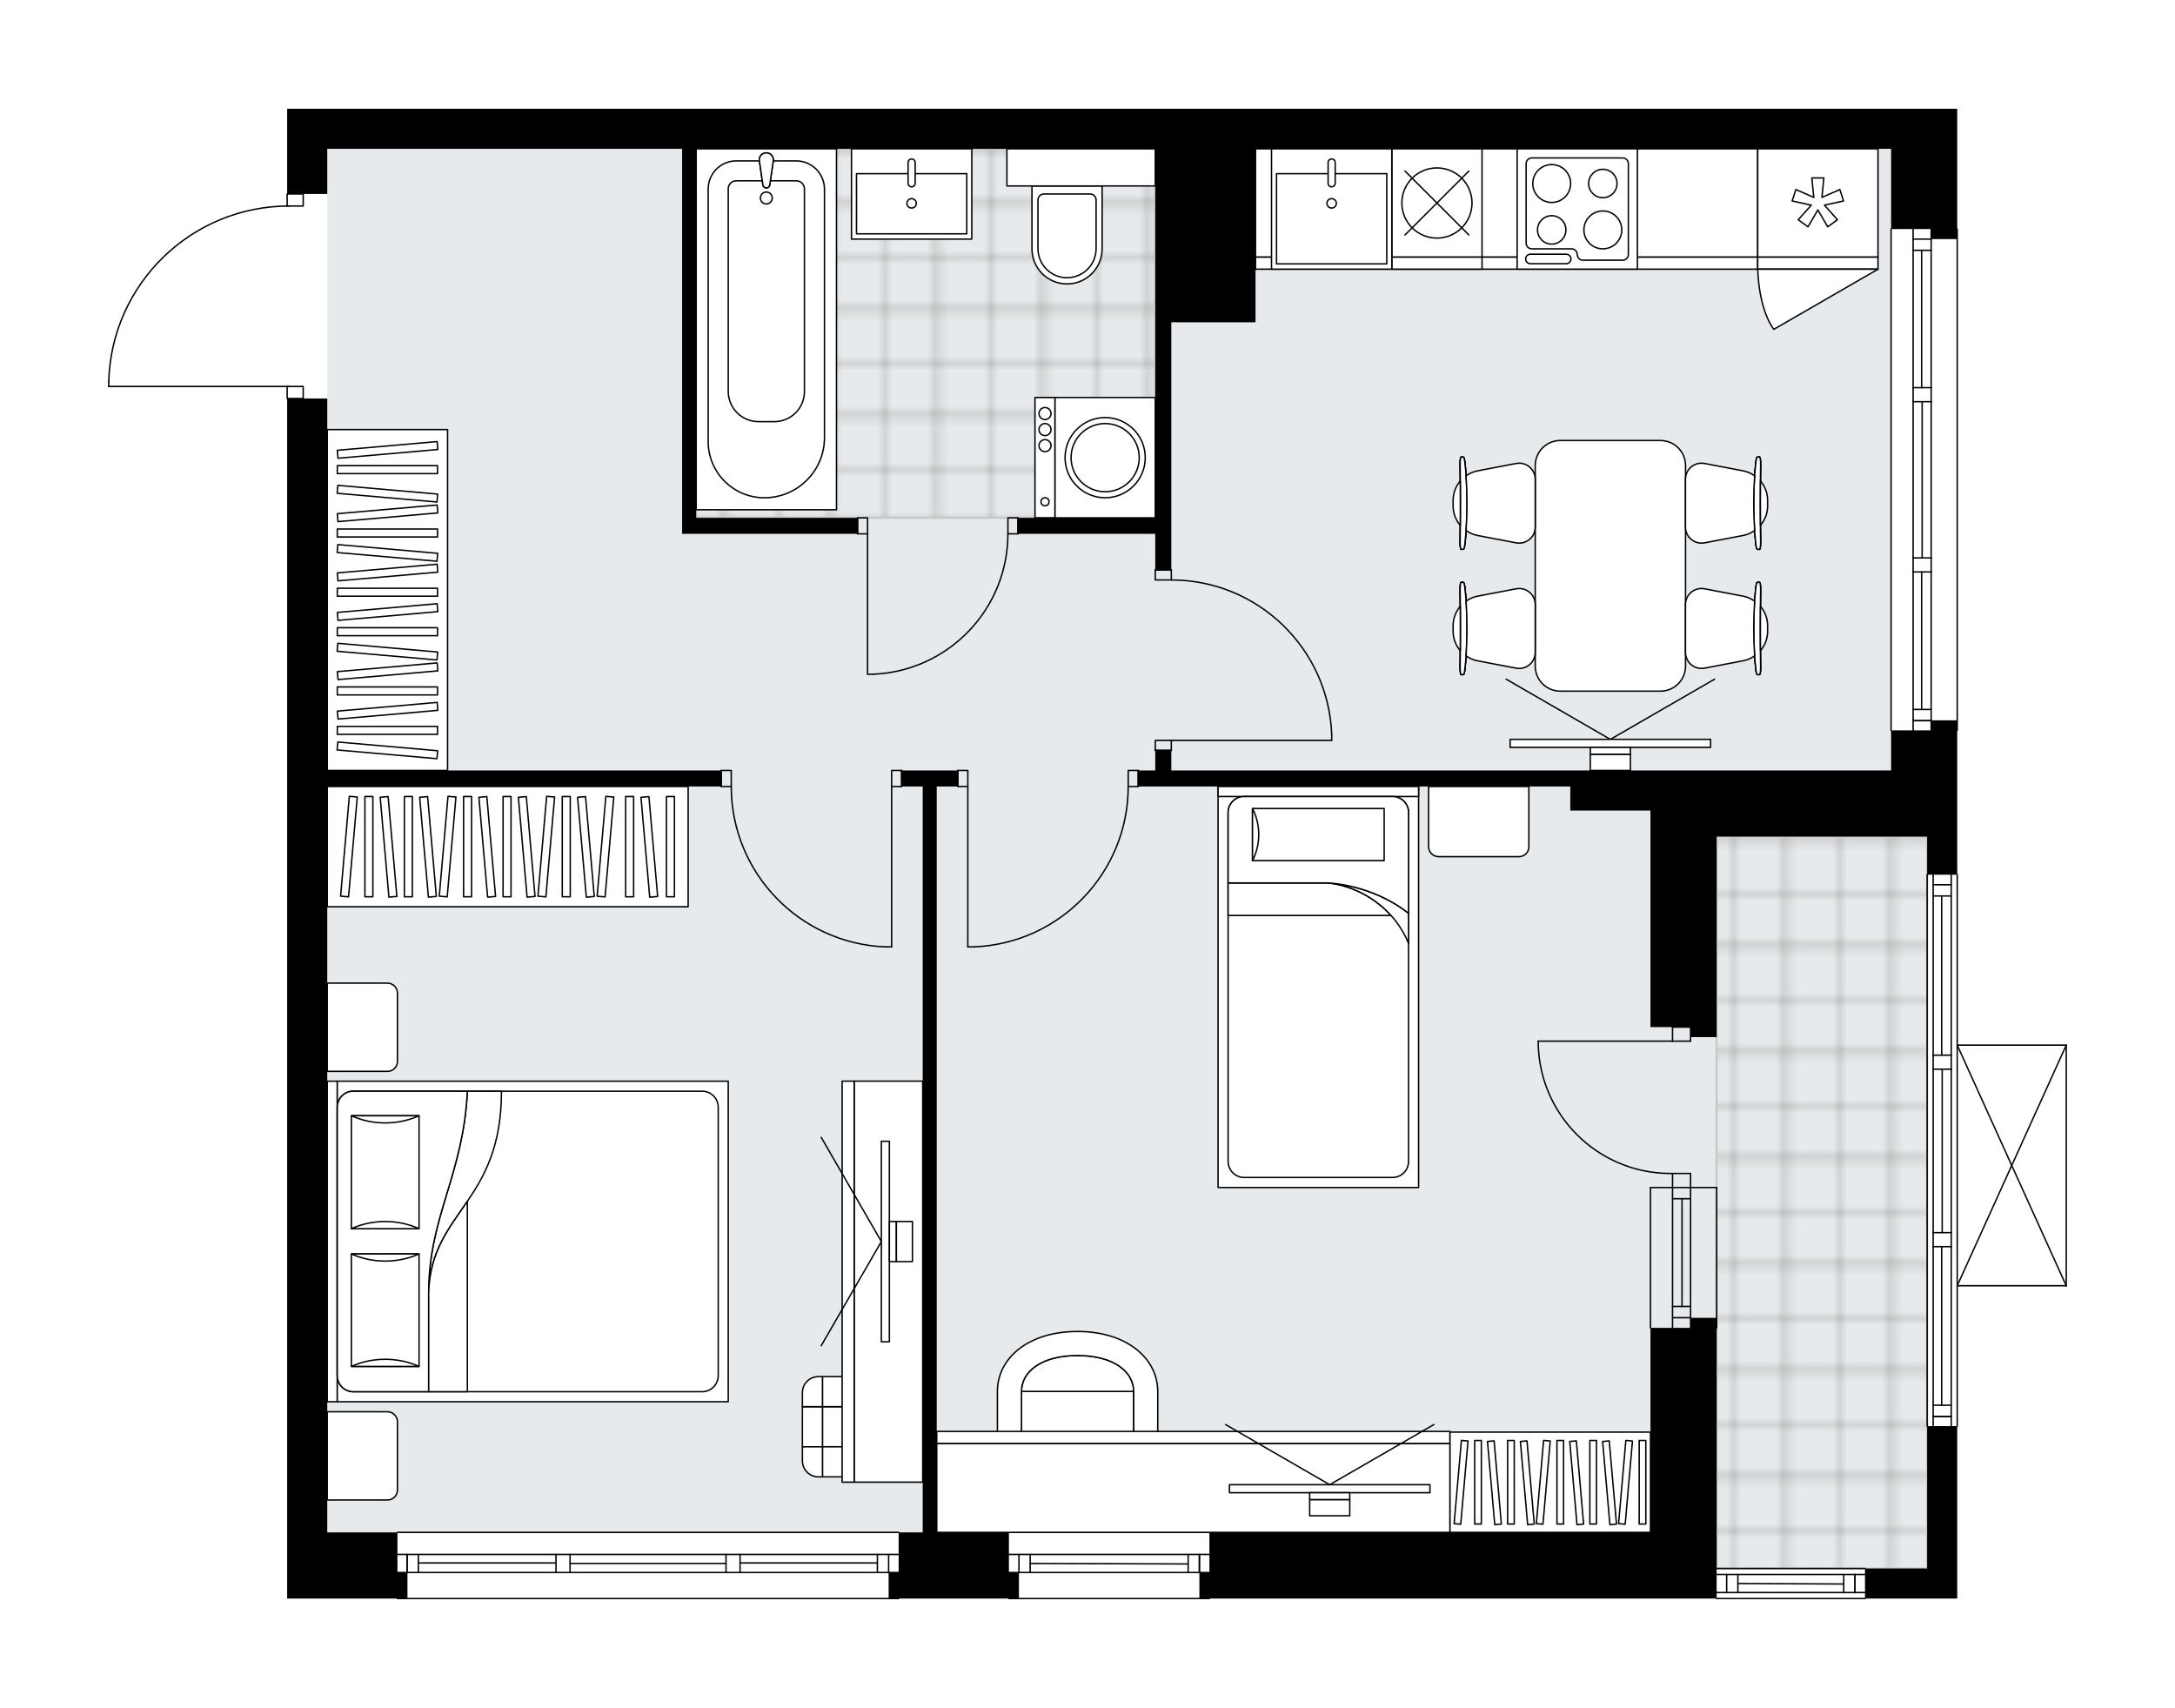 <svg xmlns="http://www.w3.org/2000/svg" xmlns:xlink="http://www.w3.org/1999/xlink" height="1570.42px" id="Layer_1" style="enable-background:new 0 0 2000 1570.42;" version="1.1" viewBox="0 0 2000 1570.42" width="2000px" x="0px" y="0px" xml:space="preserve">
<style type="text/css">
	.st0{fill:none;}
	.st1{opacity:0.25;fill:none;stroke:#12100B;stroke-width:0.4;stroke-miterlimit:10;}
	.st2{fill:#FFFFFF;}
	.st3{fill:#E7EAEC;}
	.st4{fill:url(#SVGID_1_);stroke:#C8C8C8;stroke-width:2;stroke-linecap:round;stroke-linejoin:round;stroke-miterlimit:10;}
	
		.st5{fill:url(#SVGID_00000001641087327200072860000001577035997234374050_);stroke:#C8C8C8;stroke-width:2;stroke-linecap:round;stroke-linejoin:round;stroke-miterlimit:10;}
	.st6{fill:none;stroke:#000000;stroke-width:1.3;stroke-linecap:round;stroke-linejoin:round;stroke-miterlimit:10;}
	.st7{fill:#FFFFFF;stroke:#000000;stroke-width:1.3;stroke-linecap:round;stroke-linejoin:round;stroke-miterlimit:10;}
	.st8{font-family:'Arial-BoldMT';}
	.st9{font-size:96.626px;}
	.st10{font-size:81.761px;}
	.st11{font-family:'ArialMT';}
	.st12{font-size:40px;}
</style>
<pattern height="14.57" id="New_Pattern_Swatch_2" patternUnits="userSpaceOnUse" style="overflow:visible;" viewBox="7.49 -22.06 14.57 14.57" width="14.57" x="-5686.78" y="1600.58">
	<g>
		<rect class="st0" height="14.57" width="14.57" x="7.49" y="-22.06" />
		<g>
			<rect class="st1" height="7.29" width="7.29" x="14.77" y="-7.49" />
		</g>
		<g>
			<rect class="st1" height="7.29" width="7.29" x="0.2" y="-7.49" />
		</g>
		<g>
			<rect class="st1" height="7.29" width="7.29" x="22.06" y="-14.77" />
		</g>
		<g>
			<rect class="st1" height="7.29" width="7.29" x="7.49" y="-14.77" />
			<rect class="st1" height="7.29" width="7.29" x="14.77" y="-22.06" />
		</g>
		<g>
			<rect class="st1" height="7.29" width="7.29" x="0.2" y="-22.06" />
		</g>
		<g>
			<rect class="st1" height="7.29" width="7.29" x="22.06" y="-29.35" />
		</g>
		<g>
			<rect class="st1" height="7.29" width="7.29" x="7.49" y="-29.35" />
		</g>
	</g>
</pattern>
<path class="st2" d="M1900.65,960.94v221.23  c0,0.04-0.01,0.07-0.02,0.1c-0.01,0.05-0.01,0.1-0.03,0.14c-0.02,0.04-0.04,0.07-0.07,0.11c-0.02,0.04-0.04,0.07-0.07,0.1  c-0.03,0.04-0.08,0.06-0.12,0.09c-0.03,0.02-0.05,0.04-0.08,0.06c0,0-0.01,0-0.01,0c-0.07,0.03-0.15,0.04-0.23,0.05  c-0.01,0-0.02,0.01-0.03,0.01c0,0,0,0,0,0h-99.6v128.4c0,0.36-0.29,0.65-0.65,0.65l0,0v157.9h-27.65h-56.5  c0,0.36-0.29,0.65-0.65,0.65h-136.42c-0.36,0-0.65-0.29-0.65-0.65h-465.12c0,0.36-0.29,0.65-0.65,0.65H927.74  c-0.36,0-0.65-0.29-0.65-0.65H827c0,0.36-0.29,0.65-0.65,0.65H365.46c-0.36,0-0.65-0.29-0.65-0.65h-63.87h-36.87v-221.23v-60.84  v-73.74V367.04c-0.36,0-0.65-0.29-0.65-0.65v-10.41H100c-0.36,0-0.65-0.29-0.65-0.65v-4.83c0,0,0-0.01,0-0.01c0,0,0-0.01,0-0.01  c1.29-43.56,19.22-84.28,50.49-114.64c30.67-29.78,70.91-46.42,113.57-47.05v-10.44c0-0.36,0.29-0.65,0.65-0.65V100h36.87H595.9  h626.81h294.97h60.84h160.39h36.87h23.97v109.96l0,0c0.36,0,0.65,0.29,0.65,0.65V671.5c0,0.36-0.29,0.65-0.65,0.65l0,0v36.22v60.84  v34.38l0,0c0.36,0,0.65,0.29,0.65,0.65v156.05h99.6c0,0,0.01,0,0.01,0c0.04,0,0.09,0.02,0.13,0.03c0.04,0.01,0.08,0.01,0.12,0.03  c0,0,0.01,0,0.01,0c0.03,0.01,0.05,0.04,0.08,0.06c0.04,0.03,0.08,0.05,0.12,0.09c0.03,0.03,0.05,0.07,0.07,0.1  c0.02,0.04,0.05,0.07,0.07,0.11c0.02,0.04,0.02,0.09,0.03,0.14C1900.64,960.88,1900.65,960.91,1900.65,960.94z" id="background" />
<g id="floor">
	<polygon class="st3" points="300.93,1408.93 1181.05,1408.93 1517.68,1408.93 1578.52,1408.93 1578.52,1442.11 1772.09,1442.11    1772.09,769.21 1738.45,769.21 1738.45,136.87 1517.68,136.87 1181.05,136.87 300.93,136.87  " />
	<pattern id="SVGID_1_" patternTransform="matrix(6.504 0 0 6.504 10239.871 42655.324)" xlink:href="#New_Pattern_Swatch_2">
	</pattern>
	<polygon class="st4" points="1578.52,769.21 1578.52,1442.11 1772.09,1442.11 1772.09,769.21  " />
	
		<pattern id="SVGID_00000036209294408840163070000005845645243807597240_" patternTransform="matrix(6.504 0 0 6.504 10239.871 42655.324)" xlink:href="#New_Pattern_Swatch_2">
	</pattern>
	
		<polygon points="   1062.32,197.71 1062.32,197.71 1062.32,476.09 640.15,476.09 640.15,136.87 925.9,136.87 925.9,136.87 1062.32,136.87  " style="fill:url(#SVGID_00000036209294408840163070000005845645243807597240_);stroke:#C8C8C8;stroke-width:2;stroke-linecap:round;stroke-linejoin:round;stroke-miterlimit:10;" />
	<g id="LINE_00000047764229992601570060000018018604421842853794_">
		<line class="st6" x1="1112.1" x2="927.74" y1="1469.77" y2="1469.77" />
	</g>
	<g id="LINE_00000062188466929797632790000005926252618112037277_">
		<line class="st6" x1="927.74" x2="1112.1" y1="1429.21" y2="1429.21" />
	</g>
	<g id="LINE_00000142891009179784145490000005088316951210655678_">
		<line class="st6" x1="1102.88" x2="1102.88" y1="1445.8" y2="1429.21" />
	</g>
	<g id="LINE_00000005265228649326192160000010688661515618749857_">
		<line class="st6" x1="936.96" x2="936.96" y1="1445.8" y2="1429.21" />
	</g>
	<g id="LINE_00000035519132729653194820000016205688305774924937_">
		<line class="st6" x1="927.74" x2="1112.1" y1="1445.8" y2="1445.8" />
	</g>
	<g id="LINE_00000139266916085487169180000007987196724693663648_">
		<line class="st6" x1="947.28" x2="1092.56" y1="1437.5" y2="1437.97" />
	</g>
	<g id="LINE_00000134234606728257723180000013015647448893511057_">
		<line class="st6" x1="947.28" x2="947.28" y1="1429.21" y2="1445.8" />
	</g>
	<g id="LINE_00000163058632035678251060000017494712448224395906_">
		<line class="st6" x1="1102.88" x2="1102.88" y1="1445.8" y2="1429.21" />
	</g>
	<g id="LINE_00000120550872957274186940000006708583944653149101_">
		<line class="st6" x1="1092.56" x2="1092.56" y1="1429.21" y2="1445.8" />
	</g>
	<g id="LINE_00000050635474084328677490000000286442943409152129_">
		<line class="st6" x1="927.74" x2="1112.1" y1="1408.93" y2="1408.93" />
	</g>
	<g id="LINE_00000071522930792255740690000014499823485233015736_">
		<line class="st6" x1="1714.94" x2="1578.52" y1="1469.77" y2="1469.77" />
	</g>
	<g id="LINE_00000147924930167733453900000017848699344155715251_">
		<line class="st6" x1="1578.52" x2="1714.94" y1="1447.64" y2="1447.64" />
	</g>
	<g id="LINE_00000111155401720519478780000015316858432203504001_">
		<line class="st6" x1="1705.72" x2="1705.72" y1="1464.24" y2="1447.64" />
	</g>
	<g id="LINE_00000000929336216103020970000008742677218470190006_">
		<line class="st6" x1="1587.74" x2="1587.74" y1="1464.24" y2="1447.64" />
	</g>
	<g id="LINE_00000119806297909107940450000002304943643046798234_">
		<line class="st6" x1="1578.52" x2="1714.94" y1="1464.24" y2="1464.24" />
	</g>
	<g id="LINE_00000080171514374490376370000014016372179163591045_">
		<line class="st6" x1="1598.06" x2="1695.4" y1="1455.94" y2="1456.4" />
	</g>
	<g id="LINE_00000083808402505644872470000015590399314007880117_">
		<line class="st6" x1="1598.06" x2="1598.06" y1="1447.64" y2="1464.24" />
	</g>
	<g id="LINE_00000023993544300999311390000001094921824011568272_">
		<line class="st6" x1="1705.72" x2="1705.72" y1="1464.24" y2="1447.64" />
	</g>
	<g id="LINE_00000057133975714390095910000015086582060899573693_">
		<line class="st6" x1="1695.4" x2="1695.4" y1="1447.64" y2="1464.24" />
	</g>
	<g id="LINE_00000079487239579049961970000007923434245668446086_">
		<line class="st6" x1="1578.52" x2="1714.94" y1="1442.11" y2="1442.11" />
	</g>
	<g id="LINE_00000113334935531136760550000014656562988087743934_">
		<line class="st6" x1="1537.96" x2="1537.96" y1="1091.84" y2="1220.89" />
	</g>
	<g id="LINE_00000164505087648645318760000011505673784330159744_">
		<line class="st6" x1="1554.55" x2="1554.55" y1="1091.84" y2="1220.89" />
	</g>
	<g id="LINE_00000113319189931729156020000015052425173486598787_">
		<line class="st6" x1="1546.71" x2="1546.71" y1="1102.16" y2="1201.21" />
	</g>
	<g id="LINE_00000102546571668442863070000011790986032901526428_">
		<line class="st6" x1="1537.96" x2="1554.55" y1="1211.54" y2="1211.54" />
	</g>
	<g id="LINE_00000049223515915723941260000013911897130957352122_">
		<line class="st6" x1="1537.96" x2="1554.55" y1="1102.16" y2="1102.16" />
	</g>
	<g id="LINE_00000015334141526175381240000004948475325147938731_">
		<line class="st6" x1="1517.68" x2="1517.68" y1="1091.84" y2="1220.89" />
	</g>
	<g id="LINE_00000052091034543300307470000009421981587189501871_">
		<line class="st6" x1="1578.52" x2="1578.52" y1="1220.89" y2="1091.84" />
	</g>
	<g id="LINE_00000068646677555451287640000012261573356835540377_">
		<line class="st6" x1="1537.95" x2="1554.54" y1="1201.21" y2="1201.21" />
	</g>
	<g id="LINE_00000005969907307081505460000014127010218480246413_">
		<line class="st6" x1="1517.68" x2="1578.52" y1="1091.84" y2="1091.84" />
	</g>
	<g id="LINE_00000078735135146588271820000008475861076648843940_">
		<line class="st6" x1="1738.91" x2="1738.91" y1="671.5" y2="210.61" />
	</g>
	<g id="LINE_00000007399879862377801780000005533417509523743124_">
		<line class="st6" x1="1759.19" x2="1775.78" y1="662.62" y2="662.62" />
	</g>
	<g id="LINE_00000093157330565114584460000017961812369953826454_">
		<line class="st6" x1="1759.19" x2="1775.78" y1="219.83" y2="219.83" />
	</g>
	<g id="LINE_00000149365937328684253430000001590725582593030810_">
		<line class="st6" x1="1767.02" x2="1767.02" y1="525.86" y2="652.29" />
	</g>
	<g id="LINE_00000062183047471614351550000002107239606896016016_">
		<line class="st6" x1="1767.02" x2="1767.02" y1="230.16" y2="356.44" />
	</g>
	<g id="LINE_00000140010949937046867380000017095735302336277691_">
		<line class="st6" x1="1775.78" x2="1759.19" y1="230.16" y2="230.16" />
	</g>
	<g id="LINE_00000127752789172249589940000016156684863845885371_">
		<line class="st6" x1="1759.19" x2="1775.78" y1="662.62" y2="662.62" />
	</g>
	<g id="LINE_00000008845153304192837290000001708058697902414228_">
		<line class="st6" x1="1775.78" x2="1759.19" y1="652.29" y2="652.29" />
	</g>
	<g id="LINE_00000011010793618804305180000014753105314898766753_">
		<line class="st6" x1="1759.19" x2="1775.78" y1="512.96" y2="512.96" />
	</g>
	<g id="LINE_00000036959308368241711700000017189352623342404014_">
		<line class="st6" x1="1775.78" x2="1775.78" y1="512.96" y2="525.86" />
	</g>
	<g id="LINE_00000161598872632859974460000001734143424687962536_">
		<line class="st6" x1="1775.78" x2="1759.19" y1="525.86" y2="525.86" />
	</g>
	<g id="LINE_00000178883360853886303800000002046393956286485674_">
		<line class="st6" x1="1759.19" x2="1759.19" y1="525.86" y2="512.96" />
	</g>
	<g id="LINE_00000006704145728463423730000016743465004452213401_">
		<line class="st6" x1="1799.75" x2="1799.75" y1="210.61" y2="671.5" />
	</g>
	<g id="LINE_00000015350659084140993920000014116289491829798806_">
		<line class="st6" x1="1759.19" x2="1775.78" y1="356.44" y2="356.44" />
	</g>
	<g id="LINE_00000114063579721955956180000005923336607438033311_">
		<line class="st6" x1="1775.78" x2="1775.78" y1="356.44" y2="369.34" />
	</g>
	<g id="LINE_00000031887264120425913220000000728081472487502251_">
		<line class="st6" x1="1775.78" x2="1759.19" y1="369.34" y2="369.34" />
	</g>
	<g id="LINE_00000067927686158729597030000016944716593309439159_">
		<line class="st6" x1="1759.19" x2="1759.19" y1="369.34" y2="356.44" />
	</g>
	<g id="LINE_00000152237089355315538880000000863055135851484825_">
		<line class="st6" x1="1767.48" x2="1767.48" y1="369.34" y2="512.96" />
	</g>
	<g id="LWPOLYLINE_00000007429427313627447840000009982934734773201310_">
		<line class="st6" x1="1759.19" x2="1759.19" y1="356.44" y2="210.61" />
	</g>
	<g id="LWPOLYLINE_00000039112484316450636540000000202069148774749323_">
		<line class="st6" x1="1759.19" x2="1759.19" y1="369.34" y2="512.96" />
	</g>
	<g id="LWPOLYLINE_00000023270403741472622530000008649382881969228941_">
		<line class="st6" x1="1759.19" x2="1759.19" y1="525.86" y2="671.5" />
	</g>
	<g id="LWPOLYLINE_00000110440369791424582540000000974324417709271438_">
		<line class="st6" x1="1775.78" x2="1775.78" y1="356.44" y2="210.61" />
	</g>
	<g id="LWPOLYLINE_00000128486272914338227920000005325511551832555433_">
		<line class="st6" x1="1775.78" x2="1775.78" y1="369.34" y2="512.96" />
	</g>
	<g id="LWPOLYLINE_00000175296335125512003320000005719486342861763458_">
		<line class="st6" x1="1775.78" x2="1775.78" y1="525.86" y2="671.5" />
	</g>
	<g id="LINE_00000061461376287479570960000003668203170418351749_">
		<line class="st6" x1="1772.09" x2="1772.09" y1="1311.22" y2="804.24" />
	</g>
	<g id="LINE_00000078044803006714294090000006489749642657271704_">
		<line class="st6" x1="1777.62" x2="1794.22" y1="1302.33" y2="1302.33" />
	</g>
	<g id="LINE_00000039122637051186739190000000447209402510896533_">
		<line class="st6" x1="1777.62" x2="1794.22" y1="813.46" y2="813.46" />
	</g>
	<g id="LINE_00000017508895827138943090000003812991727303343544_">
		<line class="st6" x1="1785.46" x2="1785.46" y1="1146.22" y2="1292.01" />
	</g>
	<g id="LINE_00000152248868616887017110000017364090841876601473_">
		<line class="st6" x1="1785.46" x2="1785.46" y1="823.78" y2="970.16" />
	</g>
	<g id="LINE_00000155838962432508103450000001702698697912753311_">
		<line class="st6" x1="1794.22" x2="1777.62" y1="823.78" y2="823.78" />
	</g>
	<g id="LINE_00000181794632564708047940000001852031459287981461_">
		<line class="st6" x1="1777.62" x2="1794.22" y1="1302.33" y2="1302.33" />
	</g>
	<g id="LINE_00000090263267935456936290000010349838856473667207_">
		<line class="st6" x1="1794.22" x2="1777.62" y1="1292.01" y2="1292.01" />
	</g>
	<g id="LINE_00000164471725219001472580000010839456517536234172_">
		<line class="st6" x1="1777.62" x2="1794.22" y1="1133.32" y2="1133.32" />
	</g>
	<g id="LINE_00000045581567225984006790000012142276803828494757_">
		<line class="st6" x1="1794.22" x2="1794.22" y1="1133.32" y2="1146.22" />
	</g>
	<g id="LINE_00000132067831003730618930000008388119862867235485_">
		<line class="st6" x1="1794.22" x2="1777.62" y1="1146.22" y2="1146.22" />
	</g>
	<g id="LINE_00000167381889866355558010000017989758859017686437_">
		<line class="st6" x1="1777.62" x2="1777.62" y1="1146.22" y2="1133.32" />
	</g>
	<g id="LINE_00000096780380702699338710000010526051862008411022_">
		<line class="st6" x1="1799.75" x2="1799.75" y1="804.24" y2="1311.22" />
	</g>
	<g id="LINE_00000140711681246023572940000000221668926431595966_">
		<line class="st6" x1="1777.62" x2="1794.22" y1="970.16" y2="970.16" />
	</g>
	<g id="LINE_00000127017710802168034130000002468466575952299961_">
		<line class="st6" x1="1794.22" x2="1794.22" y1="970.16" y2="983.07" />
	</g>
	<g id="LINE_00000050658680007973678780000000993844869008269490_">
		<line class="st6" x1="1794.22" x2="1777.62" y1="983.07" y2="983.07" />
	</g>
	<g id="LINE_00000039823418870746270670000009131700550810087322_">
		<line class="st6" x1="1777.62" x2="1777.62" y1="983.07" y2="970.16" />
	</g>
	<g id="LINE_00000152959002331203687350000003607669125891154620_">
		<line class="st6" x1="1785.92" x2="1785.92" y1="983.07" y2="1133.32" />
	</g>
	<g id="LWPOLYLINE_00000023270800523500074510000012331574492079653000_">
		<line class="st6" x1="1777.62" x2="1777.62" y1="970.16" y2="804.24" />
	</g>
	<g id="LWPOLYLINE_00000091723530290442353770000017434663200448470421_">
		<line class="st6" x1="1777.62" x2="1777.62" y1="983.07" y2="1133.32" />
	</g>
	<g id="LWPOLYLINE_00000121990876459427236320000012471737372511307911_">
		<line class="st6" x1="1777.62" x2="1777.62" y1="1146.22" y2="1311.22" />
	</g>
	<g id="LWPOLYLINE_00000134230994243228265970000005366230937191103397_">
		<line class="st6" x1="1794.22" x2="1794.22" y1="970.16" y2="804.24" />
	</g>
	<g id="LWPOLYLINE_00000070798358119805605690000011520079717445885058_">
		<line class="st6" x1="1794.22" x2="1794.22" y1="983.07" y2="1133.32" />
	</g>
	<g id="LWPOLYLINE_00000095317684905626925480000002716514472656646055_">
		<line class="st6" x1="1794.22" x2="1794.22" y1="1146.22" y2="1311.22" />
	</g>
	<g id="LINE_00000173883207023844831630000015676810537404808105_">
		<line class="st6" x1="365.45" x2="826.35" y1="1408.93" y2="1408.93" />
	</g>
	<g id="LINE_00000157274077582110229630000001659744011671369616_">
		<line class="st6" x1="374.34" x2="374.34" y1="1429.21" y2="1445.8" />
	</g>
	<g id="LINE_00000118362478829344154530000002398881037250909345_">
		<line class="st6" x1="817.13" x2="817.13" y1="1429.21" y2="1445.8" />
	</g>
	<g id="LINE_00000167390783769368767930000013477021271541197479_">
		<line class="st6" x1="511.28" x2="384.67" y1="1437.04" y2="1437.04" />
	</g>
	<g id="LINE_00000171690675787117765240000004815214228851126680_">
		<line class="st6" x1="806.8" x2="680.52" y1="1437.04" y2="1437.04" />
	</g>
	<g id="LINE_00000124869444229863162800000015222396216476975039_">
		<line class="st6" x1="806.8" x2="806.8" y1="1445.8" y2="1429.21" />
	</g>
	<g id="LINE_00000056399688502877559540000011560947889521131919_">
		<line class="st6" x1="374.34" x2="374.34" y1="1429.21" y2="1445.8" />
	</g>
	<g id="LINE_00000088834101868411574940000003191581750413948603_">
		<line class="st6" x1="384.67" x2="384.67" y1="1445.8" y2="1429.21" />
	</g>
	<g id="LINE_00000010280339105752416470000008178487804246171827_">
		<line class="st6" x1="524.19" x2="524.19" y1="1429.21" y2="1445.8" />
	</g>
	<g id="LINE_00000151530503189139387450000007682131935970221205_">
		<line class="st6" x1="524.19" x2="511.28" y1="1445.8" y2="1445.8" />
	</g>
	<g id="LINE_00000093142629306078390290000015675529956836549770_">
		<line class="st6" x1="511.28" x2="511.28" y1="1445.8" y2="1429.21" />
	</g>
	<g id="LINE_00000013900356294429738870000013293161509613257365_">
		<line class="st6" x1="511.28" x2="524.19" y1="1429.21" y2="1429.21" />
	</g>
	<g id="LINE_00000146465343901365624660000012548407291787629228_">
		<line class="st6" x1="826.35" x2="365.45" y1="1469.77" y2="1469.77" />
	</g>
	<g id="LINE_00000137812619383853426100000013600642979458486685_">
		<line class="st6" x1="680.52" x2="680.52" y1="1429.21" y2="1445.8" />
	</g>
	<g id="LINE_00000165923732429356382400000016678467857165086605_">
		<line class="st6" x1="680.52" x2="667.61" y1="1445.8" y2="1445.8" />
	</g>
	<g id="LINE_00000104665707210296213190000013724937642150717320_">
		<line class="st6" x1="667.61" x2="667.61" y1="1445.8" y2="1429.21" />
	</g>
	<g id="LINE_00000006697553682580470890000006202934000368711064_">
		<line class="st6" x1="667.61" x2="680.52" y1="1429.21" y2="1429.21" />
	</g>
	<g id="LINE_00000166646973787568758130000011857310972494093493_">
		<line class="st6" x1="667.61" x2="524.19" y1="1437.5" y2="1437.5" />
	</g>
	<g id="LWPOLYLINE_00000062156492336752508710000008005226990725305000_">
		<line class="st6" x1="680.52" x2="826.35" y1="1429.21" y2="1429.21" />
	</g>
	<g id="LWPOLYLINE_00000066498934317225588360000008145815359962263689_">
		<line class="st6" x1="667.61" x2="524.19" y1="1429.21" y2="1429.21" />
	</g>
	<g id="LWPOLYLINE_00000013181831353968455640000008909186640505159090_">
		<line class="st6" x1="511.28" x2="365.45" y1="1429.21" y2="1429.21" />
	</g>
	<g id="LWPOLYLINE_00000046324055240216389880000018370945061244996285_">
		<line class="st6" x1="680.52" x2="826.35" y1="1445.8" y2="1445.8" />
	</g>
	<g id="LWPOLYLINE_00000178187652288995100440000004733381919803762107_">
		<line class="st6" x1="667.61" x2="524.19" y1="1445.8" y2="1445.8" />
	</g>
	<g id="LWPOLYLINE_00000170964502656765791710000009457856187871139475_">
		<line class="st6" x1="511.28" x2="365.45" y1="1445.8" y2="1445.8" />
	</g>
	<g id="LWPOLYLINE_00000049900269594364665240000015843529348634274462_">
		<rect class="st6" height="11.06" width="14.75" x="264.06" y="178.35" />
	</g>
	<g id="LWPOLYLINE_00000131331069012999624230000009939705285266295183_">
		<rect class="st6" height="11.06" width="14.75" x="264.06" y="355.33" />
	</g>
	<g id="LWPOLYLINE_00000106850434916756448710000018193064935185368203_">
		<path class="st6" d="M100,350.5c2.66-89.72,76.16-161.08,165.92-161.09" />
	</g>
	<g id="LINE_00000043426548733382383930000001262618618222896513_">
		<line class="st6" x1="265.92" x2="100" y1="355.33" y2="355.33" />
	</g>
	<g id="LINE_00000181773201555272667730000001743206922371206059_">
		<line class="st6" x1="100" x2="100" y1="355.33" y2="350.5" />
	</g>
	<g id="LWPOLYLINE_00000115490391379793947930000013837134544131546266_">
		<rect class="st6" height="14.75" width="9.22" x="788.55" y="476.09" />
	</g>
	<g id="LWPOLYLINE_00000085216691987469735430000013321785338627321527_">
		<rect class="st6" height="14.75" width="9.22" x="926.82" y="476.09" />
	</g>
	<g id="LINE_00000049940833203264756120000002282601273668266368_">
		<line class="st6" x1="788.55" x2="788.55" y1="490.84" y2="476.09" />
	</g>
	<g id="LINE_00000159463375078185674160000002028201712176770214_">
		<line class="st6" x1="936.04" x2="936.04" y1="490.84" y2="476.09" />
	</g>
	<g id="LINE_00000152222731354225580670000000469592771459334040_">
		<line class="st6" x1="797.77" x2="797.77" y1="490.84" y2="619.88" />
	</g>
	<g id="ARC_00000057860100236579880460000001589741863378738600_">
		<path class="st6" d="M926.82,490.84c-0.05,69.12-54.46,125.98-123.52,129.05" />
	</g>
	<g id="LINE_00000111911739508760654110000005611516377639454620_">
		<line class="st6" x1="797.77" x2="803.3" y1="619.88" y2="619.88" />
	</g>
	<g id="LWPOLYLINE_00000106146371191281017890000004662159730510038669_">
		<rect class="st6" height="9.22" width="14.75" x="1062.32" y="680.72" />
	</g>
	<g id="LWPOLYLINE_00000158006192650275270480000000597734431258245564_">
		<rect class="st6" height="9.22" width="14.75" x="1062.32" y="524.02" />
	</g>
	<g id="LINE_00000000206727874140514930000008976382173455437476_">
		<line class="st6" x1="1077.07" x2="1062.32" y1="689.94" y2="689.94" />
	</g>
	<g id="LINE_00000052075317830380569820000015440772493453957547_">
		<line class="st6" x1="1077.07" x2="1062.32" y1="524.02" y2="524.02" />
	</g>
	<g id="LINE_00000176024441214206370440000009369523249790403502_">
		<line class="st6" x1="1077.07" x2="1224.56" y1="680.72" y2="680.72" />
	</g>
	<g id="LINE_00000090255731768275820200000017584236314490152376_">
		<line class="st6" x1="1224.56" x2="1224.56" y1="675.19" y2="680.72" />
	</g>
	<g id="ARC_00000078032777633309795190000014968369033238715009_">
		<path class="st6" d="M1077.07,533.24c79.3,0.04,144.42,62.71,147.48,141.95" />
	</g>
	<g id="LWPOLYLINE_00000008148776479578450270000016611129837488729243_">
		<rect class="st6" height="14.75" width="9.22" x="880.73" y="708.38" />
	</g>
	<g id="LWPOLYLINE_00000140709067836816686260000017853561180426886832_">
		<rect class="st6" height="14.75" width="9.22" x="1037.43" y="708.38" />
	</g>
	<g id="LINE_00000109002812451121535670000005359960200958086812_">
		<line class="st6" x1="880.73" x2="880.73" y1="723.12" y2="708.38" />
	</g>
	<g id="LINE_00000162350883278754362840000008586213250287332237_">
		<line class="st6" x1="1046.65" x2="1046.65" y1="723.12" y2="708.38" />
	</g>
	<g id="LINE_00000024696092090319457840000006796615607499209360_">
		<line class="st6" x1="889.95" x2="889.95" y1="723.12" y2="870.61" />
	</g>
	<g id="LINE_00000155838203070100379770000016801144159207015572_">
		<line class="st6" x1="895.48" x2="889.95" y1="870.61" y2="870.61" />
	</g>
	<g id="ARC_00000167394636447202174550000018039397729282305176_">
		<path class="st6" d="M1037.43,723.12c-0.04,79.3-62.71,144.42-141.95,147.48" />
	</g>
	<g id="LWPOLYLINE_00000015326474845110858030000015127805374366572186_">
		<rect class="st6" height="14.75" width="9.22" x="819.89" y="708.38" />
	</g>
	<g id="LWPOLYLINE_00000058581280825603523430000004358825038552889507_">
		<rect class="st6" height="14.75" width="9.22" x="663.19" y="708.38" />
	</g>
	<g id="LINE_00000093149931717418710890000009503837445395322801_">
		<line class="st6" x1="829.11" x2="829.11" y1="723.12" y2="708.38" />
	</g>
	<g id="LINE_00000039836255537476440600000011474107248196140435_">
		<line class="st6" x1="663.19" x2="663.19" y1="723.12" y2="708.38" />
	</g>
	<g id="LINE_00000068641032898117792020000005075171027415350160_">
		<line class="st6" x1="819.89" x2="819.89" y1="723.12" y2="870.61" />
	</g>
	<g id="LINE_00000102516822286198731120000015999827429830146973_">
		<line class="st6" x1="814.36" x2="819.89" y1="870.61" y2="870.61" />
	</g>
	<g id="ARC_00000056424213123606260600000001665909963839127700_">
		<path class="st6" d="M814.36,870.61c-79.24-3.07-141.91-68.18-141.95-147.48" />
	</g>
	<g id="ARC_00000124128826884473033000000012751316892165790083_">
		<path class="st6" d="M1537.96,1078.93c-0.6,0.01-1.21,0.01-1.81,0.01c-67.21,0.01-121.7-54.48-121.71-121.69" />
	</g>
	<g id="LINE_00000122705462650140139270000003242023480944745867_">
		<line class="st6" x1="1537.96" x2="1414.44" y1="957.26" y2="957.26" />
	</g>
	<g id="LINE_00000155834767159698771120000002835055002707085962_">
		<line class="st6" x1="1537.96" x2="1537.96" y1="1091.84" y2="1078.93" />
	</g>
	<g id="LINE_00000067213815752056522120000017978830100426503324_">
		<line class="st6" x1="1537.96" x2="1554.55" y1="1078.93" y2="1078.93" />
	</g>
	<g id="LINE_00000176031928808897109760000014720784421880225458_">
		<line class="st6" x1="1554.55" x2="1554.55" y1="1078.93" y2="1091.84" />
	</g>
	<g id="LINE_00000005963092893392488130000008527097004372342151_">
		<line class="st6" x1="1554.55" x2="1554.55" y1="944.35" y2="957.26" />
	</g>
	<g id="LINE_00000066504434519245642810000003191565495891180163_">
		<line class="st6" x1="1554.55" x2="1537.96" y1="957.26" y2="957.26" />
	</g>
	<g id="LINE_00000122002430230610978950000008045060846488659630_">
		<line class="st6" x1="1537.96" x2="1537.96" y1="957.26" y2="944.35" />
	</g>
	<g id="LINE_00000049914239701427356890000003984054932236308374_">
		<line class="st6" x1="1554.55" x2="1537.96" y1="944.35" y2="944.35" />
	</g>
	<g id="LINE_00000178902844385074840310000008897758116286382722_">
		<line class="st6" x1="1900" x2="1900" y1="960.94" y2="1182.17" />
	</g>
	<g id="LINE_00000114051948143993862810000015882450120151829648_">
		<line class="st6" x1="1900" x2="1799.75" y1="1182.17" y2="1182.17" />
	</g>
	<g id="LINE_00000147928923553214613240000016711964010558893992_">
		<line class="st6" x1="1799.75" x2="1900" y1="960.94" y2="960.94" />
	</g>
	<g id="LWPOLYLINE_00000044179746960270472240000001721480016052401290_">
		<line class="st6" x1="1799.75" x2="1900" y1="1182.17" y2="960.94" />
	</g>
	<g id="LWPOLYLINE_00000044868098852549544340000018192940600425798077_">
		<line class="st6" x1="1799.75" x2="1900" y1="960.94" y2="1182.17" />
	</g>
	<polygon points="1772.09,1442.11 1714.94,1442.11 1714.94,1469.77 1772.09,1469.77 1799.75,1469.77 1799.75,1311.22    1772.09,1311.22  " />
	<polygon points="1775.78,671.5 1738.91,671.5 1738.91,708.38 1517.68,708.38 1443.94,708.38 1077.07,708.38 1077.07,689.94    1062.32,689.94 1062.32,708.38 1046.65,708.38 1046.65,723.12 1443.94,723.12 1443.94,745.25 1517.68,745.25 1517.68,769.21    1517.68,944.35 1554.55,944.35 1554.55,953.57 1578.52,953.57 1578.52,769.21 1772.09,769.21 1772.09,804.24 1799.75,804.24    1799.75,769.21 1799.75,708.38 1799.75,671.5 1799.75,662.29 1775.78,662.29  " />
	<polygon points="1554.55,1220.89 1517.68,1220.89 1517.68,1408.93 1222.71,1408.93 1112.1,1408.93 1112.1,1445.8 1102.88,1445.8    1102.88,1469.77 1578.52,1469.77 1578.52,1445.8 1578.52,1408.93 1578.52,1211.67 1554.55,1211.67  " />
	<polygon points="927.74,1408.93 861.37,1408.93 861.37,723.12 880.73,723.12 880.73,708.38 829.11,708.38 829.11,723.12    848.47,723.12 848.47,1408.93 826.35,1408.93 826.35,1445.8 817.13,1445.8 817.13,1469.77 936.96,1469.77 936.96,1445.8    927.74,1445.8  " />
	<polygon points="300.93,366.39 264.06,366.39 264.06,1113.96 264.06,1187.7 264.06,1248.54 264.06,1469.77 300.93,1469.77    374.67,1469.77 374.67,1445.8 365.46,1445.8 365.46,1408.93 300.93,1408.93 300.93,1248.54 300.93,1187.7 300.93,1113.96    300.93,723.12 663.19,723.12 663.19,708.38 300.93,708.38  " />
	<polygon points="1738.91,100 1578.52,100 1517.68,100 1222.71,100 595.9,100 300.93,100 264.06,100 264.06,178.35 300.93,178.35    300.93,136.87 595.9,136.87 627.24,136.87 627.24,476.09 627.24,490.84 788.55,490.84 788.55,476.09 640.15,476.09 640.15,136.87    1062.32,136.87 1062.32,296.34 1062.32,476.09 936.04,476.09 936.04,490.84 1062.32,490.84 1062.32,524.02 1077.07,524.02    1077.07,296.34 1154.5,296.34 1154.5,136.87 1222.71,136.87 1517.68,136.87 1578.52,136.87 1738.91,136.87 1738.91,210.61    1775.78,210.61 1775.78,219.84 1799.75,219.83 1799.75,100 1775.78,100  " />
</g>
<g id="mebel">
	<g>
		<path class="st7" d="M365.45,1370.08v-62.85c0-5.09-4.13-9.22-9.22-9.22h-55.31v81.12h55.48    C361.41,1379.13,365.45,1375.08,365.45,1370.08z" />
		<path class="st7" d="M365.45,975.98v-62.85c0-5.09-4.13-9.22-9.22-9.22h-55.31v81.12h55.48    C361.41,985.02,365.45,980.98,365.45,975.98z" />
		<g>
			
				<rect class="st7" height="9.22" transform="matrix(4.506157e-11 -1 1 4.506157e-11 -835.896 1446.974)" width="294.72" x="158.18" y="1136.83" />
			
				<rect class="st7" height="359.49" transform="matrix(4.506157e-11 -1 1 4.506157e-11 -651.54 1631.33)" width="294.72" x="342.54" y="961.69" />
			<path class="st7" d="M310.15,1264.83v-246.79c0-8.15,6.6-14.75,14.75-14.75h320.78c8.15,0,14.75,6.6,14.75,14.75v246.79     c0,8.15-6.6,14.75-14.75,14.75H324.9C316.75,1279.58,310.15,1272.97,310.15,1264.83z" />
			<path class="st7" d="M429.76,1003.29c-3.77,77.08-35.54,115.28-35.56,184.69c2.51-74.27,67.05-82.2,66.91-184.69L429.76,1003.29z     " />
			<g>
				<path class="st7" d="M429.76,1003.29c-3.77,77.08-35.54,115.28-35.56,184.69l0,91.59h-69.3c-8.15,0-14.75-6.6-14.75-14.75      v-246.79c0-8.15,6.6-14.75,14.75-14.75L429.76,1003.29L429.76,1003.29z" />
			</g>
			
				<rect class="st7" height="62.25" transform="matrix(4.581608e-11 -1 1 4.581608e-11 -850.428 1558.844)" width="103.42" x="302.5" y="1173.51" />
			<path class="st7" d="M385.33,1152.92c-19.55,8.76-42.7,8.76-62.25,0H385.33z" />
			<path class="st7" d="M323.08,1256.35c19.55-8.76,42.7-8.76,62.25,0H323.08z" />
			
				<rect class="st7" height="62.25" transform="matrix(4.507934e-11 -1 1 4.507934e-11 -723.576 1431.992)" width="103.82" x="302.3" y="1046.66" />
			<path class="st7" d="M385.33,1025.87c-19.55,8.79-42.7,8.79-62.25,0H385.33z" />
			<path class="st7" d="M323.08,1129.69c19.55-8.79,42.7-8.79,62.25,0L323.08,1129.69z" />
			<g>
				<path class="st7" d="M394.2,1187.99v91.59h35.56v-175C412.98,1129.37,395.48,1150.01,394.2,1187.99z" />
			</g>
		</g>
	</g>
	<g>
		
			<rect class="st7" height="368.71" transform="matrix(-1 -1.224647e-16 1.224647e-16 -1 2424.523 1814.961)" width="184.36" x="1120.08" y="723.12" />
		<path class="st7" d="M1144.05,732.34h136.42c8.15,0,14.75,6.6,14.75,14.75v320.77c0,8.15-6.6,14.75-14.75,14.75h-136.42    c-8.15,0-14.75-6.6-14.75-14.75V747.09C1129.3,738.95,1135.91,732.34,1144.05,732.34z" />
		
			<rect class="st7" height="9.22" transform="matrix(-1 -1.224647e-16 1.224647e-16 -1 2424.523 1455.466)" width="184.36" x="1120.08" y="723.12" />
		<path class="st7" d="M1279.08,841.74H1129.3v-29.93h91.72C1238.31,813.38,1261.73,822.29,1279.08,841.74L1279.08,841.74z" />
		<path class="st7" d="M1295.22,839.71c-34.01-26.91-74.2-27.91-74.2-27.91c17.29,1.57,40.7,10.48,58.06,29.93    c0,0,9.35,9.43,16.14,25.48V839.71z" />
		<g>
			<path class="st7" d="M1129.3,811.81h91.72c0,0,40.19,1,74.2,27.91v-92.62c0-8.15-6.6-14.75-14.75-14.75h-136.42     c-8.15,0-14.75,6.6-14.75,14.75V811.81z" />
		</g>
		<path class="st7" d="M1396.79,787.65h-73.92c-5.09,0-9.22-4.13-9.22-9.22v-55.31h92.18v55.48    C1405.84,783.6,1401.79,787.65,1396.79,787.65z" />
		
			<rect class="st7" height="47.9" transform="matrix(-1 -1.224647e-16 1.224647e-16 -1 2424.523 1534.668)" width="121.07" x="1151.73" y="743.39" />
		<path class="st7" d="M1151.73,791.28c7.67-15.04,7.67-32.85,0-47.9V791.28z" />
	</g>
	<g>
		<g>
			
				<rect class="st7" height="36.87" transform="matrix(-4.420305e-11 1 -1 -4.420305e-11 2086.497 537.082)" width="36.87" x="756.27" y="1293.35" />
			
				<rect class="st7" height="18.44" transform="matrix(-4.583108e-11 1 -1 -4.583108e-11 2058.843 564.736)" width="36.87" x="728.62" y="1302.57" />
			
				<rect class="st7" height="18.44" transform="matrix(-4.420305e-11 1 -1 -4.420305e-11 2114.15 509.429)" width="36.87" x="783.93" y="1302.57" />
			
				<rect class="st7" height="36.87" transform="matrix(4.525542e-11 -1 1 4.525542e-11 -569.344 2118.759)" width="27.65" x="760.88" y="1325.62" />
			<path class="st7" d="M737.84,1330.23v12.9c0,8.15,6.6,14.75,14.75,14.75h3.69v-27.65H737.84z" />
			<path class="st7" d="M793.14,1330.23v27.65h3.69c8.15,0,14.75-6.6,14.75-14.75v-12.9H793.14z" />
			
				<rect class="st7" height="36.87" transform="matrix(4.696516e-11 -1 1 4.696516e-11 -504.82 2054.235)" width="27.65" x="760.88" y="1261.09" />
			<path class="st7" d="M737.84,1280.45v12.91h18.44v-27.65h-3.69C744.44,1265.7,737.84,1272.3,737.84,1280.45z" />
			<path class="st7" d="M793.14,1265.7v27.65h18.44v-12.91c0-8.15-6.6-14.75-14.75-14.75H793.14z" />
		</g>
		<g>
			
				<rect class="st7" height="63.04" transform="matrix(1.576009e-10 -1 1 1.576009e-10 -361.432 1995.348)" width="368.71" x="632.6" y="1146.87" />
			
				<rect class="st7" height="11.06" transform="matrix(1.176211e-10 -1 1 1.176211e-10 -398.484 1958.295)" width="368.71" x="595.55" y="1172.86" />
		</g>
		<g>
			<g>
				<g id="LINE_00000112613712652395446910000011059835709379712688_">
					<line class="st7" x1="810.45" x2="755.14" y1="1141.52" y2="1237.31" />
				</g>
				<g id="LINE_00000142160231395768356490000009166796937653317030_">
					<line class="st7" x1="810.45" x2="755.14" y1="1141.52" y2="1045.72" />
				</g>
			</g>
			<rect class="st7" height="184.36" width="7.37" x="810.45" y="1049.34" />
			
				<rect class="st7" height="36.87" transform="matrix(-1 -8.739111e-11 8.739111e-11 -1 1642.093 2283.037)" width="6.45" x="817.82" y="1123.08" />
			<rect class="st7" height="36.87" width="14.75" x="824.27" y="1123.08" />
		</g>
	</g>
	<g>
		
			<rect class="st7" height="313.41" transform="matrix(-1 -1.441937e-10 1.441937e-10 -1 712.497 1103.346)" width="110.61" x="300.94" y="394.97" />
		<g>
			
				<rect class="st7" height="7.33" transform="matrix(-1 -1.347399e-10 1.347399e-10 -1 712.497 1343.117)" width="92.18" x="310.16" y="667.9" />
			
				<rect class="st7" height="7.33" transform="matrix(-1 -1.347594e-10 1.347594e-10 -1 712.497 1270.522)" width="92.18" x="310.16" y="631.6" />
			
				<rect class="st7" height="7.33" transform="matrix(-1 -1.357169e-10 1.357169e-10 -1 712.497 1161.63)" width="92.18" x="310.16" y="577.15" />
			
				<rect class="st7" height="7.33" transform="matrix(-1 -1.344144e-10 1.344144e-10 -1 712.497 1089.036)" width="92.18" x="310.16" y="540.86" />
			
				<rect class="st7" height="7.33" transform="matrix(-1 -1.348585e-10 1.348585e-10 -1 712.497 980.144)" width="92.18" x="310.16" y="486.41" />
			
				<rect class="st7" height="7.33" transform="matrix(-0.996 -0.087 0.087 -0.996 651.029 1407.839)" width="92.18" x="310.16" y="686.04" />
			
				<rect class="st7" height="7.33" transform="matrix(-0.996 -0.087 0.087 -0.996 658.938 1226.698)" width="92.18" x="310.16" y="595.3" />
			
				<rect class="st7" height="7.33" transform="matrix(-0.996 -0.087 0.087 -0.996 666.847 1045.556)" width="92.18" x="310.16" y="504.56" />
			
				<rect class="st7" height="7.33" transform="matrix(-0.996 0.087 -0.087 -0.996 768.09 1273.284)" width="92.18" x="310.16" y="649.75" />
			
				<rect class="st7" height="7.33" transform="matrix(-0.996 0.087 -0.087 -0.996 764.926 1200.828)" width="92.18" x="310.16" y="613.45" />
			
				<rect class="st7" height="7.33" transform="matrix(-0.996 0.087 -0.087 -0.996 760.181 1092.143)" width="92.18" x="310.16" y="559" />
			
				<rect class="st7" height="7.33" transform="matrix(-0.996 0.087 -0.087 -0.996 757.017 1019.687)" width="92.18" x="310.16" y="522.71" />
			
				<rect class="st7" height="7.33" transform="matrix(-0.996 -0.087 0.087 -0.996 671.592 936.872)" width="92.18" x="310.16" y="450.11" />
			
				<rect class="st7" height="7.33" transform="matrix(-0.996 0.087 -0.087 -0.996 752.272 911.002)" width="92.18" x="310.16" y="468.26" />
			
				<rect class="st7" height="7.33" transform="matrix(-1 -1.347399e-10 1.347399e-10 -1 712.497 863.575)" width="92.18" x="310.16" y="428.12" />
			
				<rect class="st7" height="7.33" transform="matrix(-0.996 0.087 -0.087 -0.996 747.192 794.654)" width="92.18" x="310.16" y="409.98" />
		</g>
	</g>
	<g>
		<path class="st7" d="M1411.71,612.42V428.06c0-12.73,10.32-23.04,23.04-23.04h92.13c12.73,0,23.04,10.32,23.04,23.04v184.36    c0,12.73-10.32,23.04-23.04,23.04h-92.13C1422.03,635.46,1411.71,625.14,1411.71,612.42z" />
		<g>
			<g id="LINE_00000049926327972987961550000001785740600522933923_">
				<path class="st7" d="M1614.69,500.96c-2.8-22.31-2.8-54.35,0-76.66c0.32-2.58,0.81-4.07,1.32-4.07h0.13h1.82      c0.55,0,0.99,2.89,0.99,6.45c-0.38,23.9-0.38,48,0,71.9c0,3.56-0.45,6.45-0.99,6.45h-1.82h-0.13      C1615.5,505.03,1615.01,503.53,1614.69,500.96z" />
			</g>
			<g id="LINE_00000103265495390094840910000008955851169331902638_">
				<path class="st7" d="M1614.69,500.96c-2.8-22.31-2.8-54.35,0-76.66c0.32-2.58,0.81-4.07,1.32-4.07h0.13h1.82      c0.55,0,0.99,2.89,0.99,6.45c-0.38,23.9-0.38,48,0,71.9c0,3.56-0.45,6.45-0.99,6.45h-1.82h-0.13      C1615.5,505.03,1615.01,503.53,1614.69,500.96z" />
			</g>
			<g id="LINE_00000169548892233462286730000008714745529960640903_">
				<path class="st7" d="M1614.69,500.96c-2.8-22.31-2.8-54.35,0-76.66c0.32-2.58,0.81-4.07,1.32-4.07h0.13h1.82      c0.55,0,0.99,2.89,0.99,6.45c-0.38,23.9-0.38,48,0,71.9c0,3.56-0.45,6.45-0.99,6.45h-1.82h-0.13      C1615.5,505.03,1615.01,503.53,1614.69,500.96z" />
			</g>
			<path class="st7" d="M1618.83,483c4.1-4.85,6.55-11.09,6.55-17.84v-5.08c0-6.74-2.45-12.98-6.55-17.84     C1618.71,455.83,1618.71,469.42,1618.83,483z" />
			<path class="st7" d="M1602.91,492.33c3.92-0.75,7.45-2.38,10.56-4.54c-1.13-16-1.13-34.33,0-50.33     c-3.11-2.17-6.64-3.79-10.56-4.54l-35.53-6.78c-9.09-1.73-17.51,5.23-17.51,14.49v43.99c0,9.25,8.42,16.22,17.51,14.49     L1602.91,492.33z" />
		</g>
		<g>
			<g id="LINE_00000031929992432478638860000000113185167684509331_">
				<path class="st7" d="M1614.69,616.18c-2.8-22.31-2.8-54.35,0-76.66c0.32-2.58,0.81-4.07,1.32-4.07h0.13h1.82      c0.55,0,0.99,2.89,0.99,6.45c-0.38,23.9-0.38,48,0,71.9c0,3.56-0.45,6.45-0.99,6.45h-1.82h-0.13      C1615.5,620.25,1615.01,618.76,1614.69,616.18z" />
			</g>
			<g id="LINE_00000176756862465978709850000014425652762854856349_">
				<path class="st7" d="M1614.69,616.18c-2.8-22.31-2.8-54.35,0-76.66c0.32-2.58,0.81-4.07,1.32-4.07h0.13h1.82      c0.55,0,0.99,2.89,0.99,6.45c-0.38,23.9-0.38,48,0,71.9c0,3.56-0.45,6.45-0.99,6.45h-1.82h-0.13      C1615.5,620.25,1615.01,618.76,1614.69,616.18z" />
			</g>
			<g id="LINE_00000174569916402880049260000011267109765311190179_">
				<path class="st7" d="M1614.69,616.18c-2.8-22.31-2.8-54.35,0-76.66c0.32-2.58,0.81-4.07,1.32-4.07h0.13h1.82      c0.55,0,0.99,2.89,0.99,6.45c-0.38,23.9-0.38,48,0,71.9c0,3.56-0.45,6.45-0.99,6.45h-1.82h-0.13      C1615.5,620.25,1615.01,618.76,1614.69,616.18z" />
			</g>
			<path class="st7" d="M1618.83,598.23c4.1-4.85,6.55-11.09,6.55-17.84v-5.08c0-6.74-2.45-12.98-6.55-17.84     C1618.71,571.06,1618.71,584.64,1618.83,598.23z" />
			<path class="st7" d="M1602.91,607.55c3.92-0.75,7.45-2.38,10.56-4.54c-1.13-16-1.13-34.33,0-50.33     c-3.11-2.17-6.64-3.79-10.56-4.54l-35.53-6.78c-9.09-1.73-17.51,5.23-17.51,14.49v43.99c0,9.25,8.42,16.22,17.51,14.49     L1602.91,607.55z" />
		</g>
		<g>
			<g id="LINE_00000128460428998583257230000010381227010559560329_">
				<path class="st7" d="M1346.89,539.52c2.8,22.31,2.8,54.35,0,76.66c-0.32,2.58-0.81,4.07-1.32,4.07h-0.13h-1.82      c-0.55,0-0.99-2.89-0.99-6.45c0.38-23.9,0.38-48,0-71.9c0-3.56,0.44-6.45,0.99-6.45h1.82h0.13      C1346.08,535.45,1346.57,536.94,1346.89,539.52z" />
			</g>
			<g id="LINE_00000152235123585002472450000011376878503075890337_">
				<path class="st7" d="M1346.89,539.52c2.8,22.31,2.8,54.35,0,76.66c-0.32,2.58-0.81,4.07-1.32,4.07h-0.13h-1.82      c-0.55,0-0.99-2.89-0.99-6.45c0.38-23.9,0.38-48,0-71.9c0-3.56,0.44-6.45,0.99-6.45h1.82h0.13      C1346.08,535.45,1346.57,536.94,1346.89,539.52z" />
			</g>
			<g id="LINE_00000088130764225991654300000005180024084335932292_">
				<path class="st7" d="M1346.89,539.52c2.8,22.31,2.8,54.35,0,76.66c-0.32,2.58-0.81,4.07-1.32,4.07h-0.13h-1.82      c-0.55,0-0.99-2.89-0.99-6.45c0.38-23.9,0.38-48,0-71.9c0-3.56,0.44-6.45,0.99-6.45h1.82h0.13      C1346.08,535.45,1346.57,536.94,1346.89,539.52z" />
			</g>
			<path class="st7" d="M1342.75,557.47c-4.1,4.85-6.55,11.09-6.55,17.84v5.08c0,6.74,2.45,12.98,6.55,17.84     C1342.87,584.64,1342.87,571.06,1342.75,557.47z" />
			<path class="st7" d="M1358.67,548.15c-3.92,0.75-7.45,2.38-10.56,4.54c1.13,16,1.13,34.33,0,50.33     c3.11,2.17,6.64,3.79,10.56,4.54l35.53,6.78c9.09,1.73,17.51-5.23,17.51-14.49v-43.99c0-9.25-8.42-16.22-17.51-14.49     L1358.67,548.15z" />
		</g>
		<g>
			<g id="LINE_00000082337582651007669030000004739919769689654670_">
				<path class="st7" d="M1346.89,424.3c2.8,22.31,2.8,54.35,0,76.66c-0.32,2.58-0.81,4.07-1.32,4.07h-0.13h-1.82      c-0.55,0-0.99-2.89-0.99-6.45c0.38-23.9,0.38-48,0-71.9c0-3.56,0.44-6.45,0.99-6.45h1.82h0.13      C1346.08,420.22,1346.57,421.72,1346.89,424.3z" />
			</g>
			<g id="LINE_00000036235209818947415330000016234693614608838792_">
				<path class="st7" d="M1346.89,424.3c2.8,22.31,2.8,54.35,0,76.66c-0.32,2.58-0.81,4.07-1.32,4.07h-0.13h-1.82      c-0.55,0-0.99-2.89-0.99-6.45c0.38-23.9,0.38-48,0-71.9c0-3.56,0.44-6.45,0.99-6.45h1.82h0.13      C1346.08,420.22,1346.57,421.72,1346.89,424.3z" />
			</g>
			<g id="LINE_00000134228540925106003240000010437131911744037562_">
				<path class="st7" d="M1346.89,424.3c2.8,22.31,2.8,54.35,0,76.66c-0.32,2.58-0.81,4.07-1.32,4.07h-0.13h-1.82      c-0.55,0-0.99-2.89-0.99-6.45c0.38-23.9,0.38-48,0-71.9c0-3.56,0.44-6.45,0.99-6.45h1.82h0.13      C1346.08,420.22,1346.57,421.72,1346.89,424.3z" />
			</g>
			<path class="st7" d="M1342.75,442.25c-4.1,4.85-6.55,11.09-6.55,17.84v5.08c0,6.74,2.45,12.98,6.55,17.84     C1342.87,469.42,1342.87,455.83,1342.75,442.25z" />
			<path class="st7" d="M1358.67,432.92c-3.92,0.75-7.45,2.38-10.56,4.54c1.13,16,1.13,34.33,0,50.33     c3.11,2.17,6.64,3.79,10.56,4.54l35.53,6.78c9.09,1.73,17.51-5.23,17.51-14.49v-43.99c0-9.25-8.42-16.22-17.51-14.49     L1358.67,432.92z" />
		</g>
	</g>
	<g>
		<g>
			<g id="LINE_00000053525958145358548820000013425869163064113845_">
				<line class="st7" x1="1480.79" x2="1385" y1="679.8" y2="624.49" />
			</g>
			<g id="LINE_00000030469888421538759050000009617802736769863053_">
				<line class="st7" x1="1480.79" x2="1576.59" y1="679.8" y2="624.49" />
			</g>
		</g>
		
			<rect class="st7" height="184.36" transform="matrix(-4.341346e-11 1 -1 -4.341346e-11 2164.28 -797.304)" width="7.37" x="1477.1" y="591.31" />
		
			<rect class="st7" height="36.87" transform="matrix(4.059426e-11 -1 1 4.059426e-11 790.391 2171.193)" width="6.45" x="1477.57" y="671.97" />
		
			<rect class="st7" height="36.87" transform="matrix(-4.810037e-11 1 -1 -4.810037e-11 2181.794 -779.79)" width="14.75" x="1473.42" y="682.57" />
	</g>
	<g>
		<g>
			<g>
				<path class="st7" d="M953.07,1371.61h75.63c7.61,0,13.78-6.17,13.78-13.78v-78.49h-103.2v78.49      C939.29,1365.44,945.46,1371.61,953.07,1371.61z" />
				<path class="st7" d="M1042.48,1279.34c0-17.91-18.02-33.04-51.62-33.04s-51.58,14.94-51.58,33.04H1042.48z" />
				<path class="st7" d="M917.16,1279.34c0-30.19,27.88-55.12,73.7-55.12s73.74,25.25,73.74,55.12v78.45h-22.12v-78.45      c0-17.91-18.02-33.04-51.62-33.04s-51.58,14.94-51.58,33.04v78.45h-22.12V1279.34z" />
			</g>
		</g>
		<g>
			<rect class="st7" height="81.76" width="471.95" x="861.38" y="1327.17" />
			<rect class="st7" height="11.06" width="471.95" x="861.38" y="1316.11" />
		</g>
		<g>
			<g>
				<g id="LINE_00000030450081026173519960000015480475713462099357_">
					<line class="st7" x1="1222.72" x2="1126.93" y1="1365.09" y2="1309.78" />
				</g>
				<g id="LINE_00000054260801805787120520000016099781883270508703_">
					<line class="st7" x1="1222.72" x2="1318.52" y1="1365.09" y2="1309.78" />
				</g>
			</g>
			
				<rect class="st7" height="184.36" transform="matrix(-1.803146e-10 1 -1 -1.803146e-10 2591.499 146.053)" width="7.37" x="1219.04" y="1276.6" />
			
				<rect class="st7" height="36.87" transform="matrix(1.829568e-10 -1 1 1.829568e-10 -152.966 2598.412)" width="6.45" x="1219.5" y="1357.25" />
			
				<rect class="st7" height="36.87" transform="matrix(-1.810545e-10 1 -1 -1.810545e-10 2609.013 163.567)" width="14.75" x="1215.35" y="1367.85" />
		</g>
	</g>
	<g>
		<rect class="st7" height="99.55" width="461.79" x="1154.5" y="136.87" />
		<rect class="st7" height="11.06" width="461.79" x="1154.5" y="236.43" />
	</g>
	<g>
		
			<rect class="st7" height="331.84" transform="matrix(1.442018e-10 -1 1 1.442018e-10 -311.569 1245.293)" width="110.61" x="411.56" y="612.51" />
		<g>
			
				<rect class="st7" height="7.33" transform="matrix(1.353913e-10 -1 1 1.353913e-10 -439.225 1117.638)" width="92.18" x="293.12" y="774.77" />
			
				<rect class="st7" height="7.33" transform="matrix(1.347403e-10 -1 1 1.347403e-10 -402.927 1153.935)" width="92.18" x="329.41" y="774.77" />
			
				<rect class="st7" height="7.33" transform="matrix(1.347403e-10 -1 1 1.347403e-10 -348.481 1208.381)" width="92.18" x="383.86" y="774.77" />
			
				<rect class="st7" height="7.33" transform="matrix(1.348389e-10 -1 1 1.348389e-10 -312.184 1244.678)" width="92.18" x="420.16" y="774.77" />
			
				<rect class="st7" height="7.33" transform="matrix(1.347403e-10 -1 1 1.347403e-10 -257.738 1299.124)" width="92.18" x="474.6" y="774.77" />
			
				<rect class="st7" height="7.33" transform="matrix(0.087 -0.996 0.996 0.087 -482.393 1030.422)" width="92.18" x="274.97" y="774.77" />
			
				<rect class="st7" height="7.33" transform="matrix(0.087 -0.996 0.996 0.087 -399.559 1120.82)" width="92.18" x="365.71" y="774.77" />
			
				<rect class="st7" height="7.33" transform="matrix(0.087 -0.996 0.996 0.087 -316.724 1211.218)" width="92.18" x="456.46" y="774.77" />
			
				<rect class="st7" height="7.33" transform="matrix(-0.087 -0.996 0.996 -0.087 -386.968 1202.271)" width="92.18" x="311.27" y="774.77" />
			
				<rect class="st7" height="7.33" transform="matrix(-0.087 -0.996 0.996 -0.087 -347.507 1238.43)" width="92.18" x="347.56" y="774.77" />
			
				<rect class="st7" height="7.33" transform="matrix(-0.087 -0.996 0.996 -0.087 -288.316 1292.669)" width="92.18" x="402.01" y="774.77" />
			
				<rect class="st7" height="7.33" transform="matrix(-0.087 -0.996 0.996 -0.087 -248.856 1328.828)" width="92.18" x="438.31" y="774.77" />
			
				<rect class="st7" height="7.33" transform="matrix(0.087 -0.996 0.996 0.087 -267.024 1265.457)" width="92.18" x="510.9" y="774.77" />
			
				<rect class="st7" height="7.33" transform="matrix(-0.087 -0.996 0.996 -0.087 -189.664 1383.067)" width="92.18" x="492.75" y="774.77" />
			
				<rect class="st7" height="7.33" transform="matrix(1.337535e-10 -1 1 1.337535e-10 -199.454 1357.409)" width="92.18" x="532.89" y="774.77" />
			
				<rect class="st7" height="7.33" transform="matrix(1.347403e-10 -1 1 1.347403e-10 -161.934 1394.929)" width="92.18" x="570.41" y="774.77" />
			
				<rect class="st7" height="7.33" transform="matrix(-0.087 -0.996 0.996 -0.087 -126.3 1441.13)" width="92.18" x="551.04" y="774.77" />
		</g>
	</g>
	<g>
		
			<rect class="st7" height="184.33" transform="matrix(1.437382e-10 -1 1 1.437382e-10 62.659 2788.341)" width="92.18" x="1379.41" y="1270.68" />
		<g>
			
				<rect class="st7" height="6.1" transform="matrix(1.347403e-10 -1 1 1.347403e-10 -3.73 2721.951)" width="76.82" x="1320.7" y="1359.79" />
			
				<rect class="st7" height="6.1" transform="matrix(1.347403e-10 -1 1 1.347403e-10 26.518 2752.199)" width="76.82" x="1350.95" y="1359.79" />
			
				<rect class="st7" height="6.1" transform="matrix(1.347403e-10 -1 1 1.347403e-10 71.889 2797.57)" width="76.82" x="1396.32" y="1359.79" />
			
				<rect class="st7" height="6.1" transform="matrix(1.343610e-10 -1 1 1.343610e-10 102.137 2827.818)" width="76.82" x="1426.57" y="1359.79" />
			
				<rect class="st7" height="6.1" transform="matrix(1.355210e-10 -1 1 1.355210e-10 147.509 2873.19)" width="76.82" x="1471.94" y="1359.79" />
			
				<rect class="st7" height="6.1" transform="matrix(0.087 -0.996 0.996 0.087 -130.804 2582.933)" width="76.82" x="1305.58" y="1359.79" />
			
				<rect class="st7" height="6.1" transform="matrix(0.087 -0.996 0.996 0.087 -61.776 2658.265)" width="76.82" x="1381.2" y="1359.79" />
			
				<rect class="st7" height="6.1" transform="matrix(0.087 -0.996 0.996 0.087 7.253 2733.597)" width="76.82" x="1456.82" y="1359.79" />
			
				<rect class="st7" height="6.1" transform="matrix(-0.087 -0.996 0.996 -0.087 136.352 2850.625)" width="76.82" x="1335.83" y="1359.79" />
			
				<rect class="st7" height="6.1" transform="matrix(-0.087 -0.996 0.996 -0.087 169.236 2880.758)" width="76.82" x="1366.07" y="1359.79" />
			
				<rect class="st7" height="6.1" transform="matrix(-0.087 -0.996 0.996 -0.087 218.562 2925.956)" width="76.82" x="1411.45" y="1359.79" />
			
				<rect class="st7" height="6.1" transform="matrix(-0.087 -0.996 0.996 -0.087 251.446 2956.089)" width="76.82" x="1441.69" y="1359.79" />
		</g>
	</g>
	<g>
		<rect class="st7" height="331.84" width="129.05" x="640.15" y="136.87" />
		<g id="ARC_00000085970744670359305830000000369651629261697708_">
			<path class="st7" d="M698.3,147.92c-0.09-0.62-0.09-1.24,0-1.86c0.51-3.52,3.78-5.95,7.3-5.44s5.95,3.78,5.44,7.3l-3.28,22.51     c-0.31,1.04-1.12,1.85-2.16,2.16c-1.7,0.51-3.49-0.46-4-2.16L698.3,147.92z" />
		</g>
		<path class="st7" d="M732.13,147.94h-21.1l-3.28,22.5c-0.31,1.04-1.12,1.85-2.16,2.16c-1.7,0.51-3.49-0.46-4-2.16l-3.28-22.5    h-21.29c-14.25,0-25.81,11.56-25.81,25.81v232.25c0,28.53,23.13,51.66,51.66,51.66c30.52,0,55.27-24.74,55.27-55.27V173.93    C758.13,159.58,746.49,147.94,732.13,147.94z" />
		<path class="st7" d="M732.19,166.24h-23.83l-0.61,4.2c-0.31,1.04-1.12,1.85-2.16,2.16c-1.7,0.51-3.49-0.46-4-2.16l-0.61-4.2    h-23.96c-4.07,0-7.37,3.3-7.37,7.37v186.24c0,15.37,12.46,27.82,27.82,27.82h14.58c15.27,0,27.65-12.38,27.65-27.65V173.74    C739.7,169.6,736.34,166.24,732.19,166.24z" />
		<g id="ARC_00000099656732767905093600000017201522561699812230_">
			<path class="st7" d="M698.3,147.92c-0.09-0.62-0.09-1.24,0-1.86c0.51-3.52,3.78-5.95,7.3-5.44s5.95,3.78,5.44,7.3l-3.28,22.51     c-0.31,1.04-1.12,1.85-2.16,2.16c-1.7,0.51-3.49-0.46-4-2.16L698.3,147.92z" />
		</g>
		<circle class="st7" cx="704.67" cy="182.04" r="5.47" />
	</g>
	<g>
		<path class="st7" d="M981.18,261.07L981.18,261.07c-17.82,0-32.26-14.44-32.26-32.26v-57.83h64.52v57.83    C1013.44,246.63,998.99,261.07,981.18,261.07z" />
		<rect class="st7" height="34.11" width="136.42" x="925.9" y="136.87" />
		<path class="st7" d="M981.18,255.35L981.18,255.35c-14.76,0-26.73-11.97-26.73-26.73v-44.73c0-3.05,2.48-5.53,5.53-5.53h42.4    c3.05,0,5.53,2.48,5.53,5.53v44.73C1007.91,243.38,995.94,255.35,981.18,255.35z" />
	</g>
	<g>
		
			<rect class="st7" height="18.44" transform="matrix(-1.836970e-16 1 -1 -1.836970e-16 1381.708 -540.144)" width="110.61" x="905.62" y="411.56" />
		
			<rect class="st7" height="92.18" transform="matrix(-1.836970e-16 1 -1 -1.836970e-16 1437.015 -595.45)" width="110.61" x="960.93" y="374.69" />
		<g id="CIRCLE_00000009566760626850294530000017473194065598651071_">
			<circle class="st7" cx="1016.23" cy="420.78" r="36.87" />
		</g>
		<g id="CIRCLE_00000109742318326061142610000001057420354997318039_">
			<circle class="st7" cx="1016.23" cy="420.78" r="31.34" />
		</g>
		<g id="CIRCLE_00000005966311347204400700000000133441951563325344_">
			<circle class="st7" cx="960.93" cy="461.34" r="3.69" />
		</g>
		<g id="CIRCLE_00000075883817668689131350000007619939305925176744_">
			<circle class="st7" cx="960.93" cy="409.72" r="5.53" />
		</g>
		<g id="CIRCLE_00000157302797276445877680000012768243629197018800_">
			<circle class="st7" cx="960.93" cy="394.97" r="5.53" />
		</g>
		<g id="CIRCLE_00000021095117694507847540000013981950306051461296_">
			<circle class="st7" cx="960.93" cy="380.22" r="5.53" />
		</g>
	</g>
	<g>
		<rect class="st7" height="82.96" width="110.62" x="782.99" y="136.87" />
		<rect class="st7" height="55.31" width="101.4" x="787.58" y="159.67" />
		<path class="st7" d="M838.28,171.79L838.28,171.79c-1.8,0-3.26-1.46-3.26-3.26v-19.11c0-1.8,1.46-3.26,3.26-3.26l0,0    c1.8,0,3.26,1.46,3.26,3.26v19.11C841.54,170.33,840.08,171.79,838.28,171.79z" />
		<circle class="st7" cx="838.28" cy="186.97" r="4.33" />
	</g>
	<g>
		<rect class="st7" height="110.61" width="110.61" x="1395.06" y="136.87" />
		<path class="st7" d="M1403.35,150.44v73.13c0,2.88,2.34,5.22,5.22,5.22h36.56c2.88,0,5.22,2.34,5.22,5.22l0,0    c0,2.88,2.34,5.22,5.22,5.22h36.56c2.88,0,5.22-2.34,5.22-5.22v-83.57c0-2.88-2.34-5.22-5.22-5.22h-83.57    C1405.69,145.22,1403.35,147.56,1403.35,150.44z" />
		<path class="st7" d="M1440.2,242.44h-32.95c-2.4,0-4.35-1.95-4.35-4.35v0c0-2.4,1.95-4.35,4.35-4.35h32.95    c2.4,0,4.35,1.95,4.35,4.35v0C1444.55,240.49,1442.6,242.44,1440.2,242.44z" />
		<circle class="st7" cx="1426.86" cy="168.73" r="17.41" />
		<circle class="st7" cx="1473.87" cy="211.38" r="17.41" />
		<circle class="st7" cx="1426.86" cy="211.38" r="13.06" />
		<circle class="st7" cx="1473.87" cy="168.73" r="13.06" />
	</g>
	<g>
		<rect class="st7" height="99.55" width="82.96" x="1279.84" y="136.87" />
		<rect class="st7" height="11.06" width="82.96" x="1279.84" y="236.43" />
		<circle class="st7" cx="1321.32" cy="186.65" r="32.26" />
		<line class="st7" x1="1350.65" x2="1291.99" y1="157.32" y2="215.98" />
		<line class="st7" x1="1350.65" x2="1291.99" y1="215.98" y2="157.32" />
	</g>
	<g>
		<rect class="st7" height="99.55" width="110.61" x="1616.28" y="136.87" />
		<rect class="st7" height="11.06" width="110.61" x="1616.28" y="236.43" />
		<polygon class="st7" points="1667.85,181.5 1666.06,163.61 1677.12,163.61 1675.33,181.5 1691.8,174.27 1695.22,184.79     1677.64,188.62 1689.61,202.04 1680.66,208.54 1671.59,193.01 1662.52,208.54 1653.57,202.04 1665.54,188.62 1647.96,184.79     1651.38,174.27   " />
		<path class="st7" d="M1726.9,247.49l-95.79,55.31c0,0-13.35-15.57-14.82-55.31H1726.9z" />
	</g>
	<g>
		<rect class="st7" height="110.61" width="110.62" x="1169.21" y="136.87" />
		<rect class="st7" height="82.96" width="101.4" x="1173.81" y="159.67" />
		<path class="st7" d="M1224.51,171.79L1224.51,171.79c-1.8,0-3.26-1.46-3.26-3.26v-19.11c0-1.8,1.46-3.26,3.26-3.26l0,0    c1.8,0,3.26,1.46,3.26,3.26v19.11C1227.77,170.33,1226.31,171.79,1224.51,171.79z" />
		<circle class="st7" cx="1224.51" cy="186.97" r="4.33" />
	</g>
</g>
</svg>
